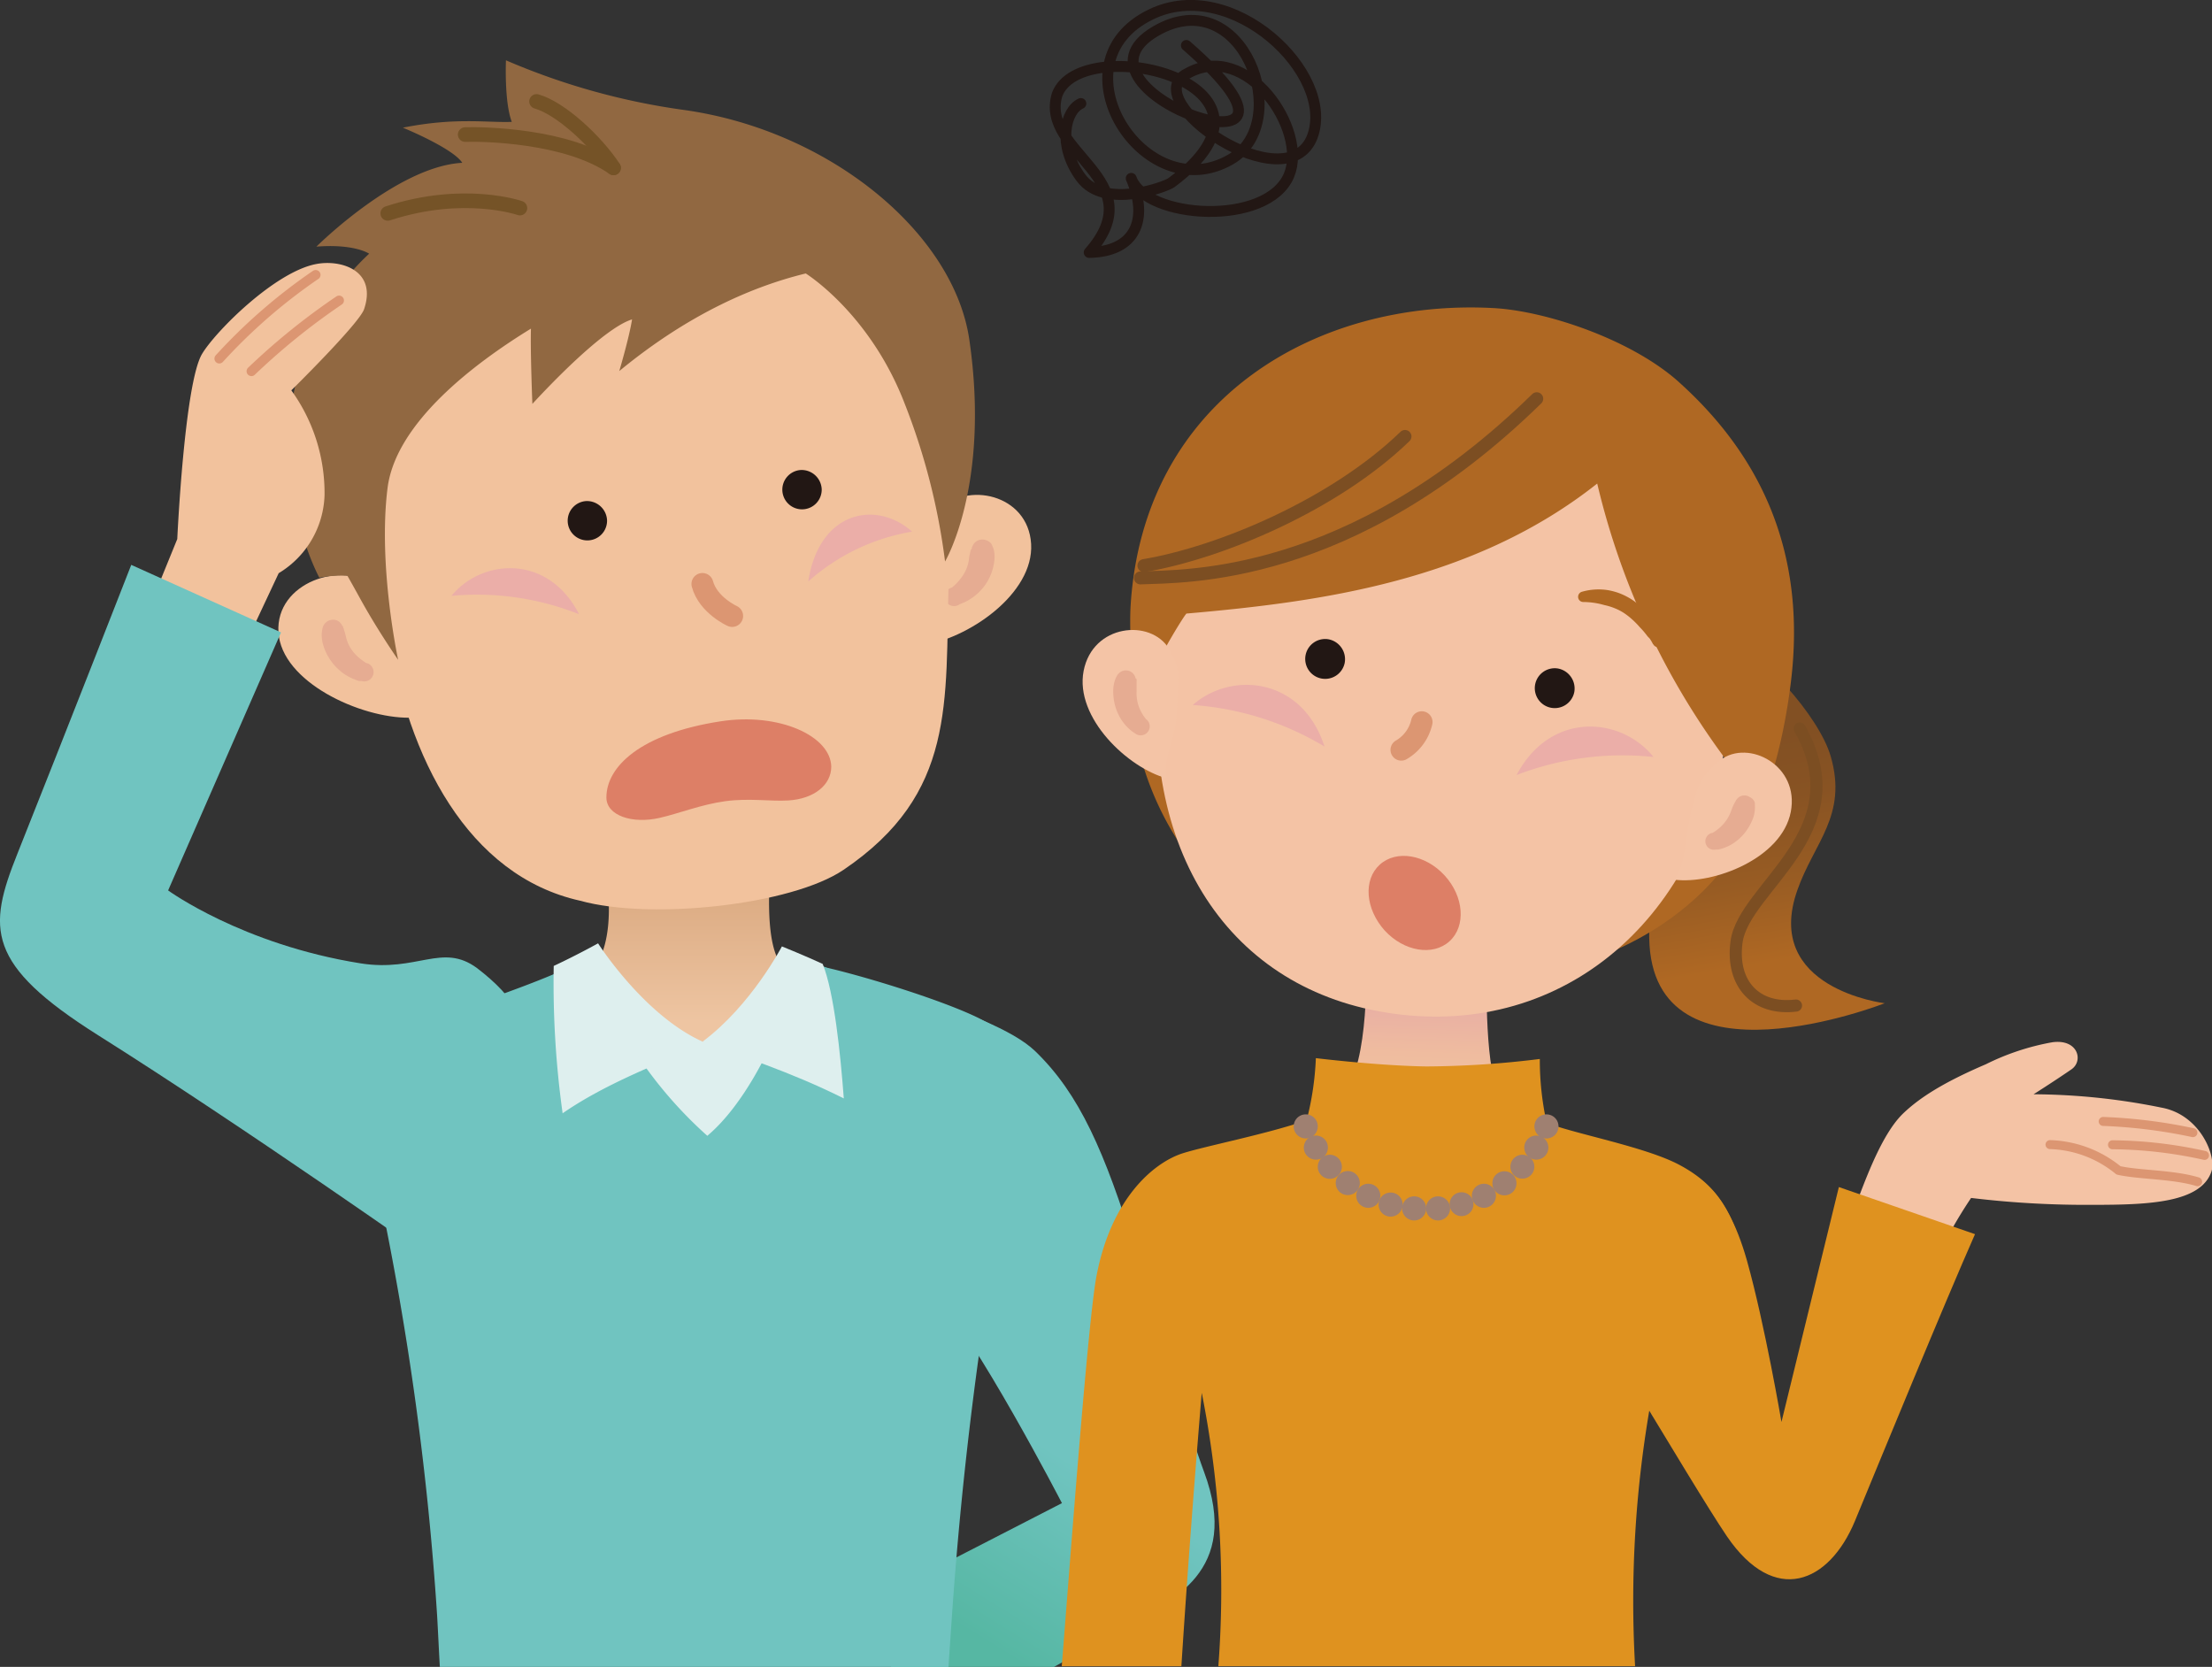 <svg xmlns="http://www.w3.org/2000/svg" xmlns:xlink="http://www.w3.org/1999/xlink" viewBox="0 0 266.29 200.66"><rect x="0" y="0" width="266.29" height="200.66" fill="#333333" stroke="none"/><defs><style>.cls-1{fill:url(#linear-gradient);}.cls-2{fill:url(#linear-gradient-2);}.cls-3{fill:#70c4c0;}.cls-4{fill:#deefee;}.cls-5{fill:#f2c29d;}.cls-6{fill:#e6ac92;}.cls-7{fill:#ebaea8;}.cls-10,.cls-13,.cls-14,.cls-19,.cls-22,.cls-23,.cls-24,.cls-8{fill:none;stroke-linecap:round;stroke-linejoin:round;}.cls-13,.cls-19,.cls-24,.cls-8{stroke:#dc9672;}.cls-8{stroke-width:2.64px;}.cls-9{fill:#916841;}.cls-10{stroke:#755327;stroke-width:1.76px;}.cls-11{fill:#221714;}.cls-12{fill:#dd7f66;}.cls-13{stroke-width:1.17px;}.cls-14{stroke:#221714;stroke-width:1.31px;}.cls-15{fill:url(#linear-gradient-3);}.cls-16{fill:#df921f;}.cls-17{fill:#9f8071;}.cls-18{fill:#f4c3a5;}.cls-19{stroke-width:1.08px;}.cls-20{fill:#af6823;}.cls-21{fill:url(#linear-gradient-4);}.cls-22,.cls-23{stroke:#7c4e22;}.cls-22{stroke-width:1.46px;}.cls-23{stroke-width:1.56px;}.cls-24{stroke-width:2.59px;}.cls-25{fill:#f4c4a6;}</style><linearGradient id="linear-gradient" x1="82.06" y1="108.67" x2="82.06" y2="123.11" gradientUnits="userSpaceOnUse"><stop offset="0" stop-color="#ddad85"/><stop offset="1" stop-color="#eec5a2"/></linearGradient><linearGradient id="linear-gradient-2" x1="100.52" y1="186.61" x2="113.18" y2="166.15" gradientUnits="userSpaceOnUse"><stop offset="0" stop-color="#56b7a3"/><stop offset="1" stop-color="#70c4c0"/></linearGradient><linearGradient id="linear-gradient-3" x1="170.99" y1="132.36" x2="171.47" y2="117.83" gradientUnits="userSpaceOnUse"><stop offset="0" stop-color="#f2c29d"/><stop offset="0.38" stop-color="#efbc9f"/><stop offset="0.87" stop-color="#e7aca5"/><stop offset="1" stop-color="#e4a6a7"/></linearGradient><linearGradient id="linear-gradient-4" x1="248.81" y1="284.7" x2="254.41" y2="310.86" gradientTransform="translate(-31 -203.61) rotate(2)" gradientUnits="userSpaceOnUse"><stop offset="0" stop-color="#825023"/><stop offset="0.28" stop-color="#885323"/><stop offset="0.64" stop-color="#985c23"/><stop offset="1" stop-color="#af6823"/></linearGradient></defs><g id="Layer_2" data-name="Layer 2"><g id="レイヤー_2" data-name="レイヤー 2"><path class="cls-1" d="M72.81,104.41s3,13.92-5.84,14.6c-9.17.71,17.77,16.29,17.77,16.29l14.32-15.44a26.28,26.28,0,0,0-4.24-3.12c-3.26-1.59-2-12.8-2-12.8Z"/><path class="cls-2" d="M115.53,141.2s-4.7,9.3-3.32,14.22c5.22,5.4,15.63,25.53,15.63,25.53l-21.63,11.12,1.06,8.59h19.62c2.79-1.53,5.75-3.2,8.79-4.95,5.26-3,13.76-6.46,9.27-18.52-1.91-5.12-5.25-16.93-8.27-26.65-3.7-11.88-6.7-18.83-12.06-24s-24.71-9.14-26-10.52l2.82,14.69Z"/><path class="cls-3" d="M52.62,194.45c.13,2.28.22,4.33.33,6.21h61.23l.36-5.28c2.62-38.87,9.32-65.57,9.62-65.64l1.74-1.06c-2-3-4.55-4.28-7.84-6-4.55-2.32-15.46-5.63-20.06-6.52-5.56,4.59-9.67,10.53-13.57,10.83-5.39.41-10.11-6.44-15.27-10.83-6.09,2.87-11.62,4.27-16.17,6.59-3.29,1.67-1.23,5-1.23,5l-6.1,15.93A359.74,359.74,0,0,1,52.62,194.45Z"/><path class="cls-4" d="M72,113.56s5.48,8.63,12.58,11.83c-3,2-10.49,4.24-16.85,8.63a113.31,113.31,0,0,1-1.07-17.74C69.41,115,72,113.56,72,113.56Z"/><path class="cls-4" d="M94.13,113.93s-3.7,7.11-9.55,11.46c4.48,1.74,10.45,3.56,17,6.84-.41-5.44-1.16-12.75-2.54-16.19C97.14,115.15,94.13,113.93,94.13,113.93Z"/><path class="cls-4" d="M76.7,127a50.94,50.94,0,0,0,8.45,9.73c4.63-3.89,7.73-11.18,7.73-11.18L80,125.31Z"/><path class="cls-5" d="M45,70.55c-3.72-3.11-11.84-.46-11.48,5.55s9.87,10.35,15.76,10.3c2.43-1,6.8,1.1,5.6-3.82C53.8,78,47.42,72.82,45,70.55Z"/><path class="cls-5" d="M113,61.47c3.33-3.58,10.77-2,11.13,4S116.52,77,110.68,77.75c1.09-3.13,0-4.25,0-9.27C110.61,64.9,111,63.79,113,61.47Z"/><path class="cls-6" d="M119.29,65.4l.14.21c0,.09.08.19.11.28a2.64,2.64,0,0,1,.15.55,4,4,0,0,1,0,1.15,6.28,6.28,0,0,1-.72,2.23,6.19,6.19,0,0,1-1.46,1.78,5.74,5.74,0,0,1-.91.64,4.59,4.59,0,0,1-.49.26l-.27.11-.13.06-.17.06a1.13,1.13,0,1,1-.93-2s0,0,0,0l.06-.06.14-.12.27-.25c.17-.18.34-.36.49-.55a5.66,5.66,0,0,0,.73-1.17,4.67,4.67,0,0,0,.35-1.28c0-.22.07-.44.12-.68a3,3,0,0,1,.09-.38A1.89,1.89,0,0,1,117,66c0-.07,0-.16.07-.24v0a1.28,1.28,0,0,1,1.64-.73A1.26,1.26,0,0,1,119.29,65.4Z"/><path class="cls-5" d="M114.2,70c-.41,14.63.92,25.52-12.65,34.71-6.27,4.25-23.21,6.08-31.71,3.72-13.51-3-20.79-17.23-23.08-32.36-1.33-8.79-2.48-7-2.81-10.74-2-23,8.55-35.44,24.06-37.54,17.19-2.32,36.09.55,41,9.76C112.87,44.67,114.26,67.82,114.2,70Z"/><path class="cls-7" d="M54.35,71.73C58,67.25,66,66.65,69.71,73.94A33.25,33.25,0,0,0,54.35,71.73Z"/><path class="cls-8" d="M84.56,70.3c.69,2.55,3.58,3.85,3.58,3.85"/><path class="cls-7" d="M109.8,64c-4.26-3.81-11.18-2.56-12.5,6A25,25,0,0,1,109.8,64Z"/><path class="cls-9" d="M97,32.92c-6,1.46-13.87,4.68-22.45,11.75,0,0,1.19-4,1.54-6.22-2.59.78-7.48,5.29-12,10.17,0,0-.26-6.4-.17-9.06C57.17,43.7,47.62,50.88,46.65,58.79c-1.16,9.38,1.28,20.64,1.28,20.64s-2.27-3.26-4.26-6.81c-.18-.31-1.23-2.24-1.85-3.31a14.86,14.86,0,0,0-3.38.23c-4-7.78-7.51-26.41,6-39,0,0-1.73-1.21-6.35-.85,0,0,9.71-9.67,17.56-10.09-1.13-1.77-7.15-4.23-7.15-4.23,6.37-1.27,10.17-.58,13.11-.7-.92-2.44-.7-7.41-.7-7.41a82.48,82.48,0,0,0,21.6,6c17.55,2.53,32.32,14.89,34.18,27.62,2.55,17.53-2.92,26.71-2.92,26.71a78.76,78.76,0,0,0-4.86-19C104.71,37.69,97,32.92,97,32.92Z"/><path class="cls-10" d="M73.87,20.21c-2.12-3.23-6.38-7.18-9.28-8"/><path class="cls-10" d="M46.68,25.69c9.17-3,15.91-.64,15.91-.64"/><path class="cls-10" d="M56,16.2c2-.08,12.25.08,17.85,4"/><path class="cls-6" d="M41.25,75.34a1.27,1.27,0,0,1,.08.23,1.22,1.22,0,0,1,.07.17c0,.13.08.25.11.37s.12.46.17.68A4.33,4.33,0,0,0,42.19,78a5.12,5.12,0,0,0,.4.55,4.7,4.7,0,0,0,.49.51,6.36,6.36,0,0,0,.57.46,3.37,3.37,0,0,0,.31.21l.15.1.07,0,0,0a1.12,1.12,0,0,1-.66,2.15l-.18,0-.14,0L43,81.91l-.51-.2a7.06,7.06,0,0,1-1-.54,6.6,6.6,0,0,1-.88-.72,5.72,5.72,0,0,1-.75-.87,6.31,6.31,0,0,1-1-2.11,4.31,4.31,0,0,1-.13-1.13,4.87,4.87,0,0,1,.06-.55l.07-.29a1.3,1.3,0,0,1,1.75-.79,1.25,1.25,0,0,1,.58.6Z"/><path class="cls-11" d="M98.92,58.89a2.37,2.37,0,1,1-2.52-2.31A2.42,2.42,0,0,1,98.92,58.89Z"/><path class="cls-11" d="M73.08,62.64a2.37,2.37,0,1,1-2.52-2.32A2.42,2.42,0,0,1,73.08,62.64Z"/><path class="cls-12" d="M100.07,92.29c0,2.2-2.06,3.88-5.17,4.07-2.16.13-4.72-.3-7.59.09s-5.69,1.51-7.87,2C76.13,99.22,73,98.19,73,96c0-3.69,4.07-7.68,13.76-9.17C93.83,85.75,100,88.61,100.07,92.29Z"/><path class="cls-5" d="M24.34,42.58c-2.13,3.47-3,22.31-3,22.31L17.06,75.4l11,5.31L33.55,69a11.37,11.37,0,0,0,5.52-9.38,21.11,21.11,0,0,0-4-12.63s8.18-8.05,8.76-9.77c1.58-4.67-2.76-6-5.74-5.44C33.14,32.7,26,39.83,24.34,42.58Z"/><path class="cls-13" d="M40.82,36.17a80.84,80.84,0,0,0-10.55,8.52"/><path class="cls-13" d="M38,33.09A66.55,66.55,0,0,0,26.4,43.17"/><path class="cls-3" d="M52.35,151.87l8.31-16.82c-1.74-.6.84-10.46,1.3-13.52-.35-1.3-2.33-3.32-4.55-5-4.16-3.07-7.2.52-14-.56-14.26-2.27-23.17-8.78-23.17-8.78L33.83,76.13,15.8,68S8.11,87.68,2.1,102.76c-3.6,9-3.87,13.31,9.77,21.9C29.72,135.91,52.35,151.87,52.35,151.87Z"/><path class="cls-14" d="M142.82,5.47c20.34,17.72-16.35,5.62-3.68-1.73,10.46-6.06,16.73,11,9,15.46-10.4,6-21.63-11.67-9.57-17.47C148.32-3,160.77,8.86,158,16.41c-3.05,8.17-21.35-4.41-15.09-7.55,7.22-4.09,14.55,6.78,12.27,12.23-2.61,6.25-17.25,5.26-19,.38,2.15,5,.46,8.84-5.06,8.92,7.79-8.86-6-11.93-3.86-19C130.12,3.68,157.34,9.92,141,22c-.59.44-8,3.29-10.88-.62s-1.89-8.07,0-8.92"/><path class="cls-15" d="M162.28,130.85c2.73-4.46,2.17-16.59,2.17-16.59L179,115s-.39,11.41,1.05,15.59c.93,2.69,1.53,2.19,2.72,3.77l-11.1,15.06L159,134.74S159.55,135.3,162.28,130.85Z"/><path class="cls-16" d="M210.41,152.46c-1.63-5-2.45-9.22-8.39-12.31-4.17-2.16-12.81-3.73-15.83-5a35.1,35.1,0,0,1-.82-7.67,114.29,114.29,0,0,1-13.63.9c-5.79-.08-13.33-1-13.33-1a35.55,35.55,0,0,1-1.11,7.48c-4.71,1.65-12.32,3.13-15,4-3.43,1.14-8.49,5.37-10.28,14.65-1,5-3.08,32.94-4.2,47.07h14.4c1-15.71,2.45-32.91,2.45-32.91a120.83,120.83,0,0,1,2,32.91h50.17a137.05,137.05,0,0,1,1.94-32.1S209.71,154,210.41,152.46Z"/><path class="cls-17" d="M171.69,145.46a1.45,1.45,0,1,1-1.45-1.44A1.44,1.44,0,0,1,171.69,145.46Z"/><path class="cls-17" d="M168.86,145a1.45,1.45,0,1,1-1.45-1.44A1.45,1.45,0,0,1,168.86,145Z"/><path class="cls-17" d="M166.17,143.94a1.45,1.45,0,1,1-1.45-1.44A1.45,1.45,0,0,1,166.17,143.94Z"/><path class="cls-17" d="M163.7,142.42a1.45,1.45,0,1,1-1.44-1.45A1.44,1.44,0,0,1,163.7,142.42Z"/><path class="cls-17" d="M161.54,140.46a1.45,1.45,0,1,1-1.45-1.45A1.45,1.45,0,0,1,161.54,140.46Z"/><path class="cls-17" d="M159.86,138.14a1.45,1.45,0,1,1-1.45-1.44A1.44,1.44,0,0,1,159.86,138.14Z"/><path class="cls-17" d="M158.64,135.6a1.45,1.45,0,1,1-1.45-1.45A1.44,1.44,0,0,1,158.64,135.6Z"/><path class="cls-17" d="M171.67,145.46a1.45,1.45,0,1,0,1.45-1.44A1.44,1.44,0,0,0,171.67,145.46Z"/><circle class="cls-17" cx="175.95" cy="144.95" r="1.44" transform="translate(-0.91 1.12) rotate(-0.36)"/><path class="cls-17" d="M177.19,143.94a1.45,1.45,0,1,0,1.45-1.44A1.45,1.45,0,0,0,177.19,143.94Z"/><path class="cls-17" d="M179.66,142.42A1.45,1.45,0,1,0,181.1,141,1.44,1.44,0,0,0,179.66,142.42Z"/><path class="cls-17" d="M181.83,140.46a1.44,1.44,0,1,0,1.44-1.45A1.44,1.44,0,0,0,181.83,140.46Z"/><path class="cls-17" d="M183.5,138.14a1.45,1.45,0,1,0,1.44-1.44A1.43,1.43,0,0,0,183.5,138.14Z"/><path class="cls-17" d="M184.72,135.6a1.45,1.45,0,1,0,1.45-1.45A1.44,1.44,0,0,0,184.72,135.6Z"/><path class="cls-18" d="M233.06,151.71l-10.53-4.47c1.2-2.59,3.4-10.16,6.6-13.22,1.92-1.83,4.72-3.67,9.93-5.9a29.48,29.48,0,0,1,8-2.65c3.1-.43,3.79,2.24,2.31,3.26-2.15,1.48-4.56,3-4.56,3a78.63,78.63,0,0,1,15.41,1.61c4.64.85,6.64,5.83,6,7.7-1.29,3.74-7.47,4-14.21,4a115.69,115.69,0,0,1-14.72-.83A54.66,54.66,0,0,0,233.06,151.71Z"/><path class="cls-19" d="M253.19,135a62.81,62.81,0,0,1,10.8,1.35"/><path class="cls-19" d="M254.31,137.81a52.63,52.63,0,0,1,11.08,1.28"/><path class="cls-19" d="M264.56,142.26c-2.95-.9-7.08-.81-9.53-1.37a13.62,13.62,0,0,0-8.24-3.1"/><path class="cls-16" d="M221.37,142.9l-6.91,28.28s-2-11.76-4.16-19.45c-2.63-9.27-6.42-10.42-9.42-11.9-2.54-1.26-10.23,12.78-10.23,12.78l7,15.74c2.79,4.58,8.07,13.4,10.24,16.59,5.75,8.43,12.3,5.65,15.41-1.83,3.19-7.72,10.77-26.19,14.46-34.54Z"/><path class="cls-20" d="M141.41,86.53a137.78,137.78,0,0,0,1,15.61A36.62,36.62,0,0,1,137,89.88C135.71,83.89,141.41,86.53,141.41,86.53Z"/><path class="cls-21" d="M207.29,76.74c4.6,1.44,11.72,9.52,13.1,14.31,2.06,7.11-2,10.37-4,16.06-4.26,11.91,10.5,13.66,10.5,13.66s-28,11-28.35-7.82c-.23-10.34,10.77-12.58,11.27-19.8s-2.94-9.89-7.46-12.44Z"/><path class="cls-22" d="M216.66,87.7c7.08,12.48-6.72,19.07-7.61,25.7-.68,5.09,2.4,8.24,7.16,7.65"/><path class="cls-20" d="M205.61,92.8s-7.84,16.1-12.68,22.18c0,0,13-4.36,18-16.34C213.77,91.75,205.61,92.8,205.61,92.8Z"/><path class="cls-18" d="M139.45,81c-2,23,9.86,39.46,30.21,41.24s36.49-13.43,38.51-36.46S197.24,42.26,176.9,40.48,141.46,58,139.45,81Z"/><path class="cls-20" d="M192.28,58.21a90.36,90.36,0,0,0,16.94,35.12c.58-.94-2.62,10.24-1,9.11,3.8-2.63,6.4-12.3,7.37-20.29,2-16.23-4.09-27.9-13.89-36.52-5.88-5-15.84-8.21-21.86-8.54-21.16-1.16-42.16,10.79-43.73,35.79-.16,2.6.12,6,0,7.19.36.46,2.87,1,3,.5.27-1.35,3.75-7,3.75-6.71C158.9,72.46,177.39,70,192.28,58.21Z"/><path class="cls-7" d="M199.06,91.13c-3.87-4.85-12.38-5.6-16.49,2.17A35.48,35.48,0,0,1,199.06,91.13Z"/><path class="cls-23" d="M169.14,52.54c-8.47,8.2-22.23,14-31.43,15.55"/><path class="cls-23" d="M185,48C162.51,70,142.56,69.33,137.29,69.57"/><path class="cls-24" d="M171.16,86.92a5.22,5.22,0,0,1-2.47,3.35"/><path class="cls-7" d="M143.59,84.87c4.65-4.1,13.16-3.36,15.86,5A35.63,35.63,0,0,0,143.59,84.87Z"/><path class="cls-11" d="M161.88,79.8a2.4,2.4,0,1,1-2-2.85A2.44,2.44,0,0,1,161.88,79.8Z"/><path class="cls-11" d="M189.52,83.31a2.4,2.4,0,1,1-2-2.84A2.45,2.45,0,0,1,189.52,83.31Z"/><path class="cls-25" d="M140.74,78.12c-2.21-3.67-9.2-3-10.29,2.65s5.38,11.7,10,12.92c-.47-3,1.08-3.93,1.27-8.74C141.9,80.46,142.08,80.74,140.74,78.12Z"/><path class="cls-6" d="M136.83,81.75a1.64,1.64,0,0,1,0,.22l0,.17c0,.13,0,.25,0,.36s0,.45,0,.67a5.24,5.24,0,0,0,.09,1.26,4.68,4.68,0,0,0,.42,1.19,6.32,6.32,0,0,0,.33.56l.19.26.09.12,0,0,0,0s0,0,0,0a1.07,1.07,0,0,1,.26,1.5,1.08,1.08,0,0,1-1.5.27l-.15-.1-.11-.07-.22-.16a4.32,4.32,0,0,1-.39-.34,5.59,5.59,0,0,1-.68-.78,5.06,5.06,0,0,1-.53-.9,5.53,5.53,0,0,1-.38-1,6.5,6.5,0,0,1-.23-2,4.19,4.19,0,0,1,.17-1,3.66,3.66,0,0,1,.18-.46l.13-.23a1.24,1.24,0,0,1,.14-.18,1.2,1.2,0,0,1,1.69-.11,1.26,1.26,0,0,1,.38.67Z"/><path class="cls-25" d="M207.11,91.49c3.4-2.55,9.56.67,8.47,6.26s-9.28,8.74-14,8.15c1.56-2.64,1-3.89,2.08-8.5C204.46,94.13,205,93.18,207.11,91.49Z"/><path class="cls-6" d="M211.19,96.46a1.11,1.11,0,0,1,.07.22c0,.09,0,.18,0,.26a4.18,4.18,0,0,1,0,.5,3.71,3.71,0,0,1-.2,1,6.55,6.55,0,0,1-1,1.8,5.93,5.93,0,0,1-1.54,1.37,5.18,5.18,0,0,1-.92.44,4,4,0,0,1-.49.16l-.25.06-.14,0-.17,0a1,1,0,0,1-.45-2s0,0,0,0l0,0,.06,0,.14-.09.27-.18a6.25,6.25,0,0,0,.5-.4,5.23,5.23,0,0,0,.82-.95,5.63,5.63,0,0,0,.55-1.13,6.19,6.19,0,0,1,.25-.62l.17-.32.09-.15c0-.06.07-.13.12-.2h0a1.15,1.15,0,0,1,1.6-.26A1.11,1.11,0,0,1,211.19,96.46Z"/><path class="cls-12" d="M166.68,112c2.32,2.54,5.82,3.13,7.82,1.31s1.74-5.37-.58-7.91-5.82-3.13-7.82-1.31S164.36,109.4,166.68,112Z"/><path class="cls-20" d="M199,77.55l-.15-.28-.17-.28c-.12-.2-.28-.29-.41-.48a9.93,9.93,0,0,0-.86-1,10.23,10.23,0,0,0-.92-.94,8.55,8.55,0,0,0-1-.78,6.35,6.35,0,0,0-1.13-.58,7.17,7.17,0,0,0-1.22-.37,9.38,9.38,0,0,0-2.5-.37h0a.62.62,0,0,1-.66-.6.63.63,0,0,1,.45-.63,7.27,7.27,0,0,1,3.12-.2,7.68,7.68,0,0,1,1.54.43,8.23,8.23,0,0,1,1.41.74,9,9,0,0,1,1.23,1,9.39,9.39,0,0,1,1,1.16,9.76,9.76,0,0,1,.83,1.29,7.37,7.37,0,0,1,.34.69l.15.35c.05.12.09.24.14.38a.62.62,0,0,1-.4.79.63.63,0,0,1-.76-.31Z"/></g></g></svg>